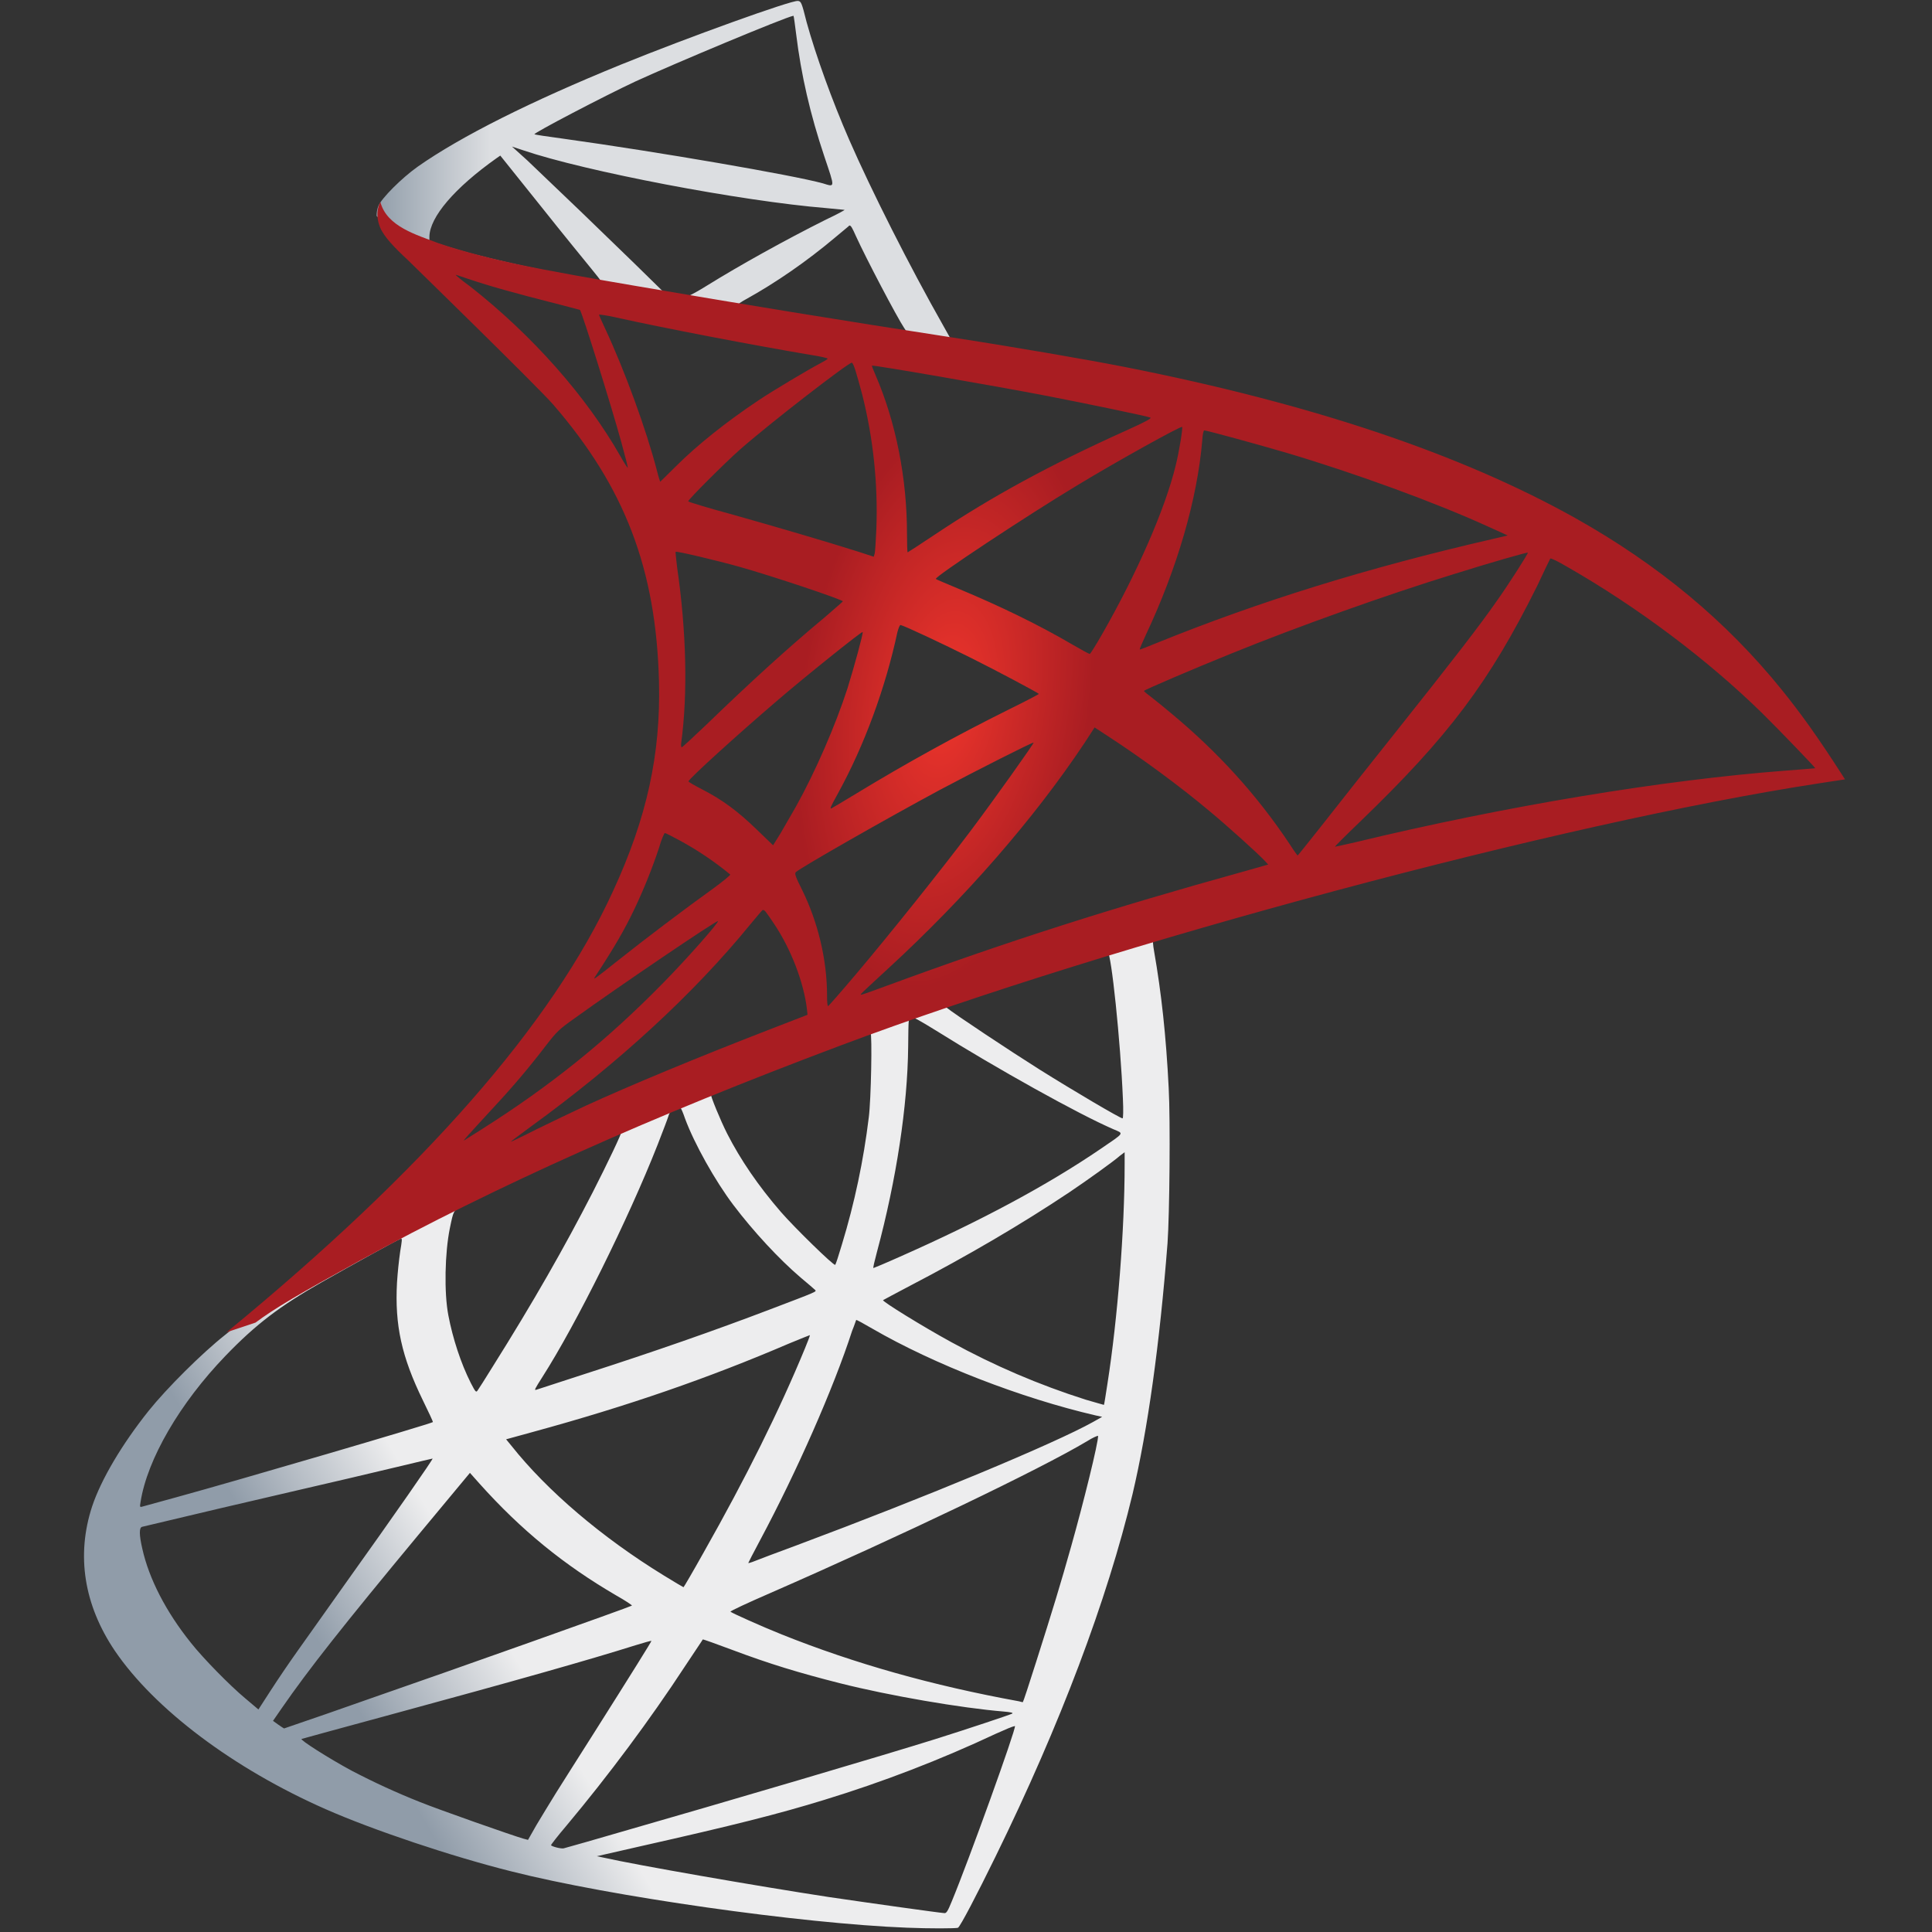 <svg width="423" height="423" viewBox="0 0 423 423" fill="none" xmlns="http://www.w3.org/2000/svg">
<rect x="0" y="0" width="423" height="423" fill="#333333" stroke="none"/>
<g clip-path="url(#clip0_499_4738)">
<path d="M261.82 197.209L177.308 224.804L103.788 257.252L83.216 262.685C77.786 267.87 72.227 272.918 66.543 277.824C60.029 283.442 53.962 288.555 49.3 292.258C44.124 296.346 36.459 304.011 32.562 308.868C26.747 316.15 22.151 323.878 20.169 329.819C16.655 340.551 18.383 351.41 25.151 361.44C33.842 374.215 51.15 387.247 71.334 396.123C81.62 400.662 98.928 406.475 111.964 409.729C133.615 415.225 175.521 421.169 198.58 422.059C203.242 422.254 209.502 422.254 209.756 422.059C210.27 421.739 213.848 414.905 218.002 406.412C232.178 377.472 242.399 350.326 247.96 327.136C251.28 313.084 253.898 294.368 255.622 272.203C256.071 266.005 256.262 245.244 255.879 238.219C255.302 226.723 254.28 217.396 252.681 208.263C252.428 206.918 252.365 205.705 252.494 205.639C252.747 205.451 253.516 205.194 263.927 202.191L261.82 197.209ZM242.53 208.517C243.299 208.517 245.339 228.124 245.85 240.517C245.979 243.138 245.916 244.862 245.784 244.862C245.277 244.862 234.99 238.796 227.648 234.193C221.259 230.171 209.12 222.123 207.208 220.587C206.565 220.142 206.627 220.076 211.866 218.289C220.745 215.289 241.828 208.514 242.527 208.514L242.53 208.517ZM199.473 222.694C200.05 222.694 201.517 223.525 205.032 225.697C218.19 233.939 236.078 243.906 243.744 247.226C246.104 248.248 246.361 247.862 240.931 251.571C229.307 259.49 214.807 267.284 197.05 275.141C193.918 276.545 191.297 277.63 191.234 277.63C191.106 277.63 191.491 276.034 192.002 274.118C196.279 258.211 198.708 242.116 198.837 229.212C198.903 222.822 198.903 222.822 199.476 222.631C199.345 222.697 199.411 222.697 199.476 222.697L199.473 222.694ZM190.598 226.08C190.98 226.465 190.723 240.774 190.212 244.671C189.067 254.086 187.101 263.384 184.337 272.457C183.635 274.821 182.995 276.802 182.867 276.927C182.61 277.247 173.86 268.685 170.985 265.365C166.003 259.616 162.106 253.869 159.232 248.248C157.764 245.373 155.463 239.752 155.654 239.561C156.676 238.855 190.341 225.826 190.598 226.08ZM148.82 242.498C148.883 242.498 148.945 242.498 149.011 242.561C149.14 242.689 149.588 243.715 149.971 244.862C152.015 250.417 156.611 258.593 160.573 263.832C164.919 269.582 170.602 275.717 175.33 279.74C176.863 281.016 178.268 282.229 178.459 282.42C178.841 282.806 178.97 282.74 168.555 286.703C156.489 291.302 143.327 295.901 128.251 300.754C124.65 301.915 121.052 303.087 117.457 304.268C116.88 304.46 117.074 304.137 118.733 301.519C126.207 289.835 137.574 266.902 143.964 250.674C145.052 247.862 146.14 245.053 146.331 244.414C146.585 243.52 146.905 243.2 147.732 242.752C148.18 242.627 148.629 242.498 148.82 242.498ZM136.045 247.8C136.236 247.928 132.979 254.763 129.784 261.02C123.586 273.096 116.817 284.978 107.748 299.415C106.211 301.905 104.747 304.206 104.55 304.46C104.233 304.908 104.108 304.779 103.082 302.801C100.91 298.519 99.123 293.026 98.163 287.979C97.207 282.997 97.399 274.31 98.487 268.942C99.311 264.986 99.251 265.049 101.167 264.089C109.343 259.935 135.787 247.546 136.045 247.8ZM246.233 252.273V254.954C246.233 269.2 244.7 288.747 242.464 302.989C242.082 305.482 241.762 307.526 241.7 307.592C241.7 307.592 239.847 307.081 237.677 306.441C227.497 303.208 217.654 298.994 208.289 293.857C202.091 290.471 193.09 284.912 193.344 284.659C193.407 284.593 196.091 283.188 199.219 281.527C211.741 275.012 223.748 267.986 234.163 261.02C238.06 258.402 243.935 254.189 245.211 253.038L246.233 252.273ZM87.818 271.178C88.072 271.178 88.006 271.689 87.623 273.99C87.305 276.257 87.07 278.536 86.921 280.821C86.41 290.151 87.943 297.052 92.542 306.504C93.822 309.121 94.844 311.294 94.778 311.357C94.333 311.742 52.044 324.135 38.757 327.775C34.798 328.863 31.349 329.819 31.092 329.882C30.643 330.014 30.581 329.948 30.772 328.86C32.242 319.47 39.397 307.206 49.363 296.857C56.003 289.957 61.308 285.934 70.377 280.762C76.892 277.056 86.921 271.497 87.686 271.244C87.686 271.178 87.752 271.178 87.818 271.178ZM187.466 289.001C187.532 288.935 189.062 289.769 190.915 290.853C204.587 298.776 223.62 306.121 239.843 309.89L241.314 310.209L239.27 311.36C230.777 316.088 202.859 327.712 174.308 338.378C170.154 339.911 166.066 341.444 165.301 341.764C164.536 342.084 163.831 342.275 163.831 342.209C163.831 342.143 164.981 339.911 166.448 337.165C174.433 322.217 182.481 304.011 186.573 291.364C187.084 290.151 187.4 289.067 187.463 289.001H187.466ZM177.312 292.321C177.374 292.386 176.863 293.728 176.224 295.261C170.665 308.739 163.382 323.433 154.055 339.911C151.695 344.131 149.713 347.514 149.651 347.514C149.588 347.514 147.669 346.363 145.368 344.958C131.828 336.654 119.817 326.433 111.964 316.533L110.81 315.128L116.626 313.529C137.449 307.846 155.143 301.713 172.709 294.177C175.202 293.155 177.249 292.321 177.312 292.321ZM240.42 314.36C240.486 315.831 237.226 328.988 234.542 338.506C232.307 346.491 230.391 352.749 226.877 363.8C225.347 368.66 224.009 372.679 223.943 372.679C223.877 372.679 223.494 372.619 223.109 372.491C204.138 369.039 187.146 364.248 171.176 357.862C166.706 356.072 160.32 353.197 159.934 352.878C159.808 352.749 163.639 350.962 168.496 348.855C197.561 336.143 227.708 321.706 238.06 315.511C239.273 314.743 240.229 314.36 240.42 314.36ZM94.715 319.342C94.844 319.474 86.73 331.161 75.362 347.068C71.4 352.624 66.8 359.138 65.076 361.565C63.081 364.38 61.144 367.234 59.264 370.127L56.58 374.281L53.705 371.851C50.319 369.039 44.444 363.035 41.823 359.715C36.331 352.881 32.625 345.661 31.158 339.083C30.452 336.017 30.452 334.481 31.092 334.293C42.41 331.589 53.738 328.926 65.076 326.305C72.706 324.548 80.328 322.76 87.943 320.941C91.649 320.047 94.652 319.342 94.715 319.342ZM102.891 322.474L104.935 324.772C114.134 335.058 123.523 342.661 134.894 349.3C136.938 350.454 138.471 351.476 138.343 351.542C137.897 351.859 98.866 365.719 80.789 371.98C74.607 374.17 68.411 376.321 62.201 378.432C62.139 378.432 61.562 378.046 60.925 377.601L59.775 376.77L61.628 374.086C67.628 365.399 75.168 355.881 91.583 336.08L102.891 322.474ZM153.868 358.947C153.93 358.881 156.739 359.903 160.191 361.186C168.496 364.314 175.073 366.296 183.889 368.531C194.749 371.277 210.462 373.961 219.726 374.729C221.13 374.854 221.895 374.983 221.641 375.174C221.193 375.428 211.804 378.56 204.906 380.73C193.918 384.181 160.382 394.082 133.041 401.938C129.833 402.877 126.619 403.794 123.398 404.688C122.758 404.813 120.648 404.236 120.648 403.982C120.648 403.857 122.181 401.876 124.034 399.703C133.232 388.715 142.368 376.45 149.971 364.825C152.081 361.631 153.868 359.01 153.868 358.947ZM142.625 359.267C142.688 359.333 138.151 366.612 130.229 379.134C126.846 384.435 123.075 390.442 121.736 392.549C120.457 394.593 118.538 397.788 117.457 399.574L115.604 402.832L114.645 402.578C112.343 401.938 96.182 396.251 91.903 394.527C86.828 392.508 81.86 390.228 77.021 387.696C71.91 384.946 65.525 380.858 66.035 380.73C66.161 380.664 74.914 378.303 85.454 375.428C113.428 367.826 128.953 363.421 139.111 360.226C140.964 359.649 142.559 359.204 142.622 359.27L142.625 359.267ZM222.152 377.917H222.218C222.472 378.56 212.123 407.302 208.352 416.372C207.524 418.416 207.204 418.93 206.756 418.864C205.671 418.799 190.661 416.695 181.525 415.353C165.621 412.927 138.916 408.262 132.214 406.729L130.677 406.409L140.195 404.236C160.636 399.637 170.474 397.148 180.44 394.082C193.31 390.147 205.883 385.3 218.064 379.579C220.042 378.689 221.704 377.98 222.152 377.917Z" fill="url(#paint0_linear_499_4738)"/>
<path d="M174.691 0.207C173.286 0.016 150.607 8.192 135.982 14.133C116.24 22.181 100.913 29.846 91.458 36.489C87.943 38.982 83.535 43.39 82.833 45.114C82.571 45.808 82.441 46.545 82.451 47.287L91.013 55.397L111.387 61.915L159.871 70.602L215.315 80.12L215.892 75.33C215.7 75.33 215.572 75.264 215.381 75.264L208.098 74.117L206.631 71.496C199.091 58.209 190.789 41.728 185.933 30.614C182.168 21.99 178.588 12.027 176.609 4.872C175.521 0.527 175.396 0.27 174.691 0.204V0.207ZM173.669 3.465H173.735C173.797 3.531 174.051 5.321 174.308 7.428C175.396 16.369 177.374 24.993 180.506 34.32C182.867 41.343 182.867 40.963 180.121 40.133C173.606 38.346 144.415 33.298 123.269 30.357C119.883 29.912 117.009 29.467 117.009 29.401C116.755 29.144 132.273 21.034 139.111 17.839C147.861 13.817 171.882 3.785 173.669 3.465ZM112.09 32.085L114.582 32.916C128.126 37.515 162.169 44.033 180.951 45.566C183.058 45.757 184.848 45.948 184.908 45.948C184.974 46.014 183.187 46.97 180.885 48.055C171.816 52.591 161.849 58.15 154.952 62.429C152.908 63.705 151.055 64.731 150.798 64.731C150.544 64.731 149.202 64.473 147.798 64.279L145.243 63.896L138.854 57.636C131.086 50.071 123.272 42.554 115.413 35.085L112.09 32.085ZM109.535 34.066L118.542 45.309C123.46 51.507 128.445 57.573 129.53 58.915C130.615 60.257 131.508 61.341 131.442 61.407C131.188 61.599 118.413 59.106 111.645 57.576C104.682 55.977 101.807 55.209 97.527 53.867L94.013 52.717V51.827C94.079 47.541 99.509 41.155 108.704 34.643L109.535 34.066ZM186.062 49.397C186.315 49.397 186.635 49.97 187.4 51.695C189.576 56.485 196.345 69.389 198.006 71.882C198.517 72.712 199.411 72.778 190.404 71.308C168.75 67.793 161.787 66.643 161.787 66.517C161.787 66.451 162.426 66.006 163.257 65.558C169.966 61.852 176.735 57.128 182.742 52.08C184.209 50.867 185.551 49.717 185.808 49.525C185.87 49.397 185.996 49.334 186.062 49.397Z" fill="url(#paint1_linear_499_4738)"/>
<path d="M83.282 44.218C83.282 44.218 81.877 46.456 83.216 49.78C84.046 51.824 86.473 54.313 89.222 56.868C89.222 56.868 117.645 84.591 121.097 88.551C136.81 106.694 143.647 124.579 144.284 149.236C144.669 165.078 141.666 179.004 134.192 195.165C120.906 224.164 92.862 256.171 49.617 291.685L55.941 289.575C60.029 286.508 65.587 283.254 78.62 276.1C108.704 259.616 142.559 244.48 184.08 228.889C243.869 206.404 342.179 180.089 398.133 171.53L403.949 170.636L403.052 169.229C397.942 161.306 394.427 156.391 390.211 151.152C377.946 135.95 363.068 123.623 344.859 113.403C319.819 99.411 287.434 88.488 246.424 80.378C238.693 78.842 221.701 75.904 207.903 73.797C184.875 70.254 161.878 66.507 138.916 62.555C131.442 61.276 120.263 59.36 112.855 57.761C109.02 56.931 101.678 55.206 95.928 53.228C91.329 51.438 84.686 49.651 83.278 44.221L83.282 44.218ZM99.763 60.188C99.825 60.129 100.847 60.511 102.189 60.956C105.249 61.984 108.338 62.922 111.453 63.768C114.256 64.539 117.067 65.284 119.883 66.004C123.714 66.96 126.909 67.853 126.972 67.853C127.42 68.301 133.872 88.933 136.045 96.856C136.876 99.856 137.515 102.411 137.453 102.411C137.387 102.477 136.684 101.389 135.854 99.922C128.38 86.764 116.564 73.415 102.891 62.68C101.104 61.404 99.763 60.254 99.763 60.188ZM131.188 68.878C131.512 68.878 132.916 69.07 134.64 69.452C145.497 71.879 164.981 75.584 177.434 77.694C179.544 78.014 181.205 78.397 181.205 78.522C181.205 78.654 180.44 79.099 179.481 79.61C177.371 80.694 168.878 85.742 166.066 87.654C158.978 92.385 152.588 97.495 147.989 102.094C146.136 103.947 144.541 105.48 144.541 105.48C144.541 105.48 144.158 104.392 143.835 103.054C141.537 94.172 136.747 81.014 132.402 71.75C131.699 70.283 131.126 68.941 131.126 68.816C131.126 68.941 131.123 68.878 131.188 68.878ZM186.51 79.415C186.892 79.547 187.532 81.716 188.808 86.507C191.204 96.066 192.236 105.915 191.874 115.763C191.745 118.447 191.617 120.939 191.488 121.259L191.297 121.895L187.977 120.807C181.143 118.638 170.029 115.381 160.511 112.697C155.081 111.227 150.673 109.888 150.673 109.763C150.673 109.377 158.595 101.455 161.981 98.455C168.43 92.768 185.933 79.227 186.51 79.415ZM190.915 80.055C191.106 79.864 217.362 84.397 229.307 86.698C238.189 88.422 251.089 91.106 251.857 91.426C252.237 91.554 250.898 92.316 246.615 94.238C229.752 101.837 217.234 108.672 204.778 116.977C201.521 119.149 198.771 120.939 198.712 120.939C198.646 120.939 198.58 119.087 198.58 116.851C198.58 104.715 196.157 92.448 191.683 82.102C191.234 81.08 190.852 80.121 190.915 80.058V80.055ZM258.817 93.473C259.008 93.661 258.181 98.837 257.413 101.903C255.111 111.421 248.917 125.538 241.317 138.825C239.972 141.189 238.759 143.104 238.63 143.167C238.505 143.233 236.784 142.273 234.799 141.123C227.391 136.778 218.958 132.693 209.76 128.858C207.205 127.77 204.969 126.88 204.907 126.748C204.458 126.369 225.027 112.763 235.884 106.245C244.512 101.006 258.567 93.216 258.817 93.47V93.473ZM263.673 94.238C264.247 94.238 275.872 97.429 281.941 99.219C296.952 103.69 314.201 110.014 325.444 115.124L330.105 117.234L326.848 117.999C299.385 124.322 275.875 131.608 253.196 140.803C251.343 141.571 249.681 142.211 249.556 142.211C249.431 142.211 250.067 140.74 250.898 138.953C257.732 124.451 262.14 109.315 263.228 96.407C263.291 95.194 263.482 94.238 263.673 94.238ZM147.927 120.811C148.118 120.62 156.993 122.726 161.787 124.068C169.073 126.112 184.529 131.288 184.529 131.667C184.529 131.733 182.804 133.204 180.76 134.991C172.393 141.954 164.342 149.299 154.695 158.626C151.824 161.372 149.397 163.607 149.269 163.607C149.137 163.607 149.077 163.225 149.137 162.714C150.607 151.983 150.291 138.185 148.247 124.197C148.052 122.406 147.864 120.873 147.927 120.811ZM334.513 121.002C334.639 121.131 330.425 127.77 327.742 131.539C323.911 137.035 318.286 144.317 305.577 160.288C299.976 167.317 294.398 174.365 288.842 181.43C286.287 184.625 284.18 187.305 284.111 187.305C284.051 187.305 283.221 186.158 282.324 184.754C275.17 174.019 266.611 164.63 256.453 156.199C254.905 154.889 253.33 153.611 251.729 152.365C251.023 151.854 250.45 151.343 250.45 151.277C250.45 151.089 261.306 146.424 269.548 143.104C283.989 137.226 303.658 130.2 318.418 125.664C326.146 123.237 334.385 120.873 334.513 121.002ZM339.432 122.278C339.686 122.215 341.222 122.983 343.072 124.068C358.597 132.947 373.799 144.383 385.806 156.133C389.192 159.457 397.563 168.144 397.434 168.207C397.434 168.207 394.493 168.464 391.045 168.718C364.152 170.762 329.723 176.446 296.636 184.431C294.397 184.942 292.416 185.387 292.29 185.387C292.165 185.387 294.654 182.898 297.786 179.897C317.205 161.181 326.083 149.365 336.557 128.281C338.028 125.156 339.304 122.469 339.432 122.278C339.366 122.278 339.366 122.278 339.432 122.278ZM197.175 136.843C198.069 137.035 206.374 140.932 212.634 144.064C218.384 146.935 227.009 151.534 227.454 151.92C227.52 151.983 224.454 153.578 220.682 155.435C209.422 161.033 198.404 167.105 187.657 173.637C184.591 175.489 182.036 177.022 181.974 177.022C181.716 177.022 181.782 176.765 183.507 173.637C189.256 163.162 193.855 150.641 196.473 138.439C196.727 137.483 196.984 136.843 197.175 136.843ZM188.871 138.377C189.062 138.568 186.892 146.424 185.551 150.707C182.93 158.817 178.522 168.972 174.242 176.64C173.22 178.427 171.687 181.048 170.856 182.515L169.261 185.07L165.684 181.622C161.53 177.599 158.147 175.107 153.805 172.868C152.077 171.978 150.736 171.21 150.736 171.082C150.736 170.571 161.661 160.67 170.029 153.516C176.029 148.34 188.679 138.185 188.871 138.377ZM239.656 159.266L242.788 161.31C249.942 165.975 258.372 172.169 264.824 177.596C268.464 180.596 275.489 186.926 276.897 188.456L277.662 189.287L272.486 190.757C243.233 198.868 220.619 206.088 194.238 215.797C191.297 216.885 188.808 217.775 188.617 217.775C188.234 217.775 187.915 218.095 194.495 212.025C211.359 196.507 226.303 179.386 237.42 162.714L239.656 159.266ZM226.303 162.585C226.435 162.714 217.682 175.041 212.443 182.004C206.182 190.309 195.069 204.235 187.4 213.305C184.209 217.076 181.466 220.205 181.334 220.268C181.143 220.334 181.077 219.377 181.077 217.904C181.077 210.176 179.099 201.934 175.65 194.908C174.18 191.971 173.923 191.268 174.246 190.948C175.459 189.861 194.047 179.258 205.797 172.934C213.722 168.718 226.112 162.46 226.303 162.585ZM145.563 182.39C145.754 182.39 147.221 183.155 148.886 184.048C152.773 186.167 156.451 188.648 159.871 191.46C160 191.585 158.338 192.93 156.166 194.526C150.099 198.868 140.901 205.834 135.534 210.113C129.913 214.584 129.721 214.709 130.358 213.753C134.578 207.301 136.684 203.661 138.92 198.996C140.976 194.658 142.767 190.199 144.284 185.644C144.795 183.798 145.434 182.39 145.563 182.39ZM167.091 199.25C167.408 199.191 167.794 199.764 169.515 202.319C173.154 207.749 175.967 215.032 176.669 220.907L176.801 222.183L168.048 225.572C152.397 231.639 137.96 237.642 128.188 242.116C124.618 243.79 121.062 245.493 117.52 247.226C114.388 248.822 111.836 250.035 111.836 249.972C111.836 249.91 113.814 248.439 116.24 246.649C135.343 232.789 151.886 217.584 164.279 202.382C165.621 200.786 166.834 199.316 166.96 199.253L167.091 199.25ZM157.188 201.68C157.445 201.934 150.162 210.176 145.18 215.223C132.85 227.804 120.652 237.642 105.512 247.223C103.594 248.436 101.869 249.524 101.678 249.649C101.233 249.907 101.803 249.267 108.45 242.05C112.346 237.868 116.034 233.498 119.501 228.955C121.928 225.823 122.373 225.378 125.887 222.889C135.28 216.114 156.934 201.426 157.188 201.68Z" fill="url(#paint2_radial_499_4738)"/>
</g>
<defs>
<linearGradient id="paint0_linear_499_4738" x1="82.027" y1="380.476" x2="112.571" y2="362.428" gradientUnits="userSpaceOnUse">
<stop stop-color="#909CA9"/>
<stop offset="1" stop-color="#EDEDEE"/>
</linearGradient>
<linearGradient id="paint1_linear_499_4738" x1="82.726" y1="40.223" x2="107.303" y2="40.223" gradientUnits="userSpaceOnUse">
<stop stop-color="#939FAB"/>
<stop offset="1" stop-color="#DCDEE1"/>
</linearGradient>
<radialGradient id="paint2_radial_499_4738" cx="0" cy="0" r="1" gradientUnits="userSpaceOnUse" gradientTransform="translate(207.014 153.376) rotate(-171.408) scale(31.713 63.43)">
<stop stop-color="#EE352C"/>
<stop offset="1" stop-color="#A91D22"/>
</radialGradient>
<clipPath id="clip0_499_4738">
<rect width="422" height="422" fill="white" transform="translate(0.171 0.204)"/>
</clipPath>
</defs>
</svg>
